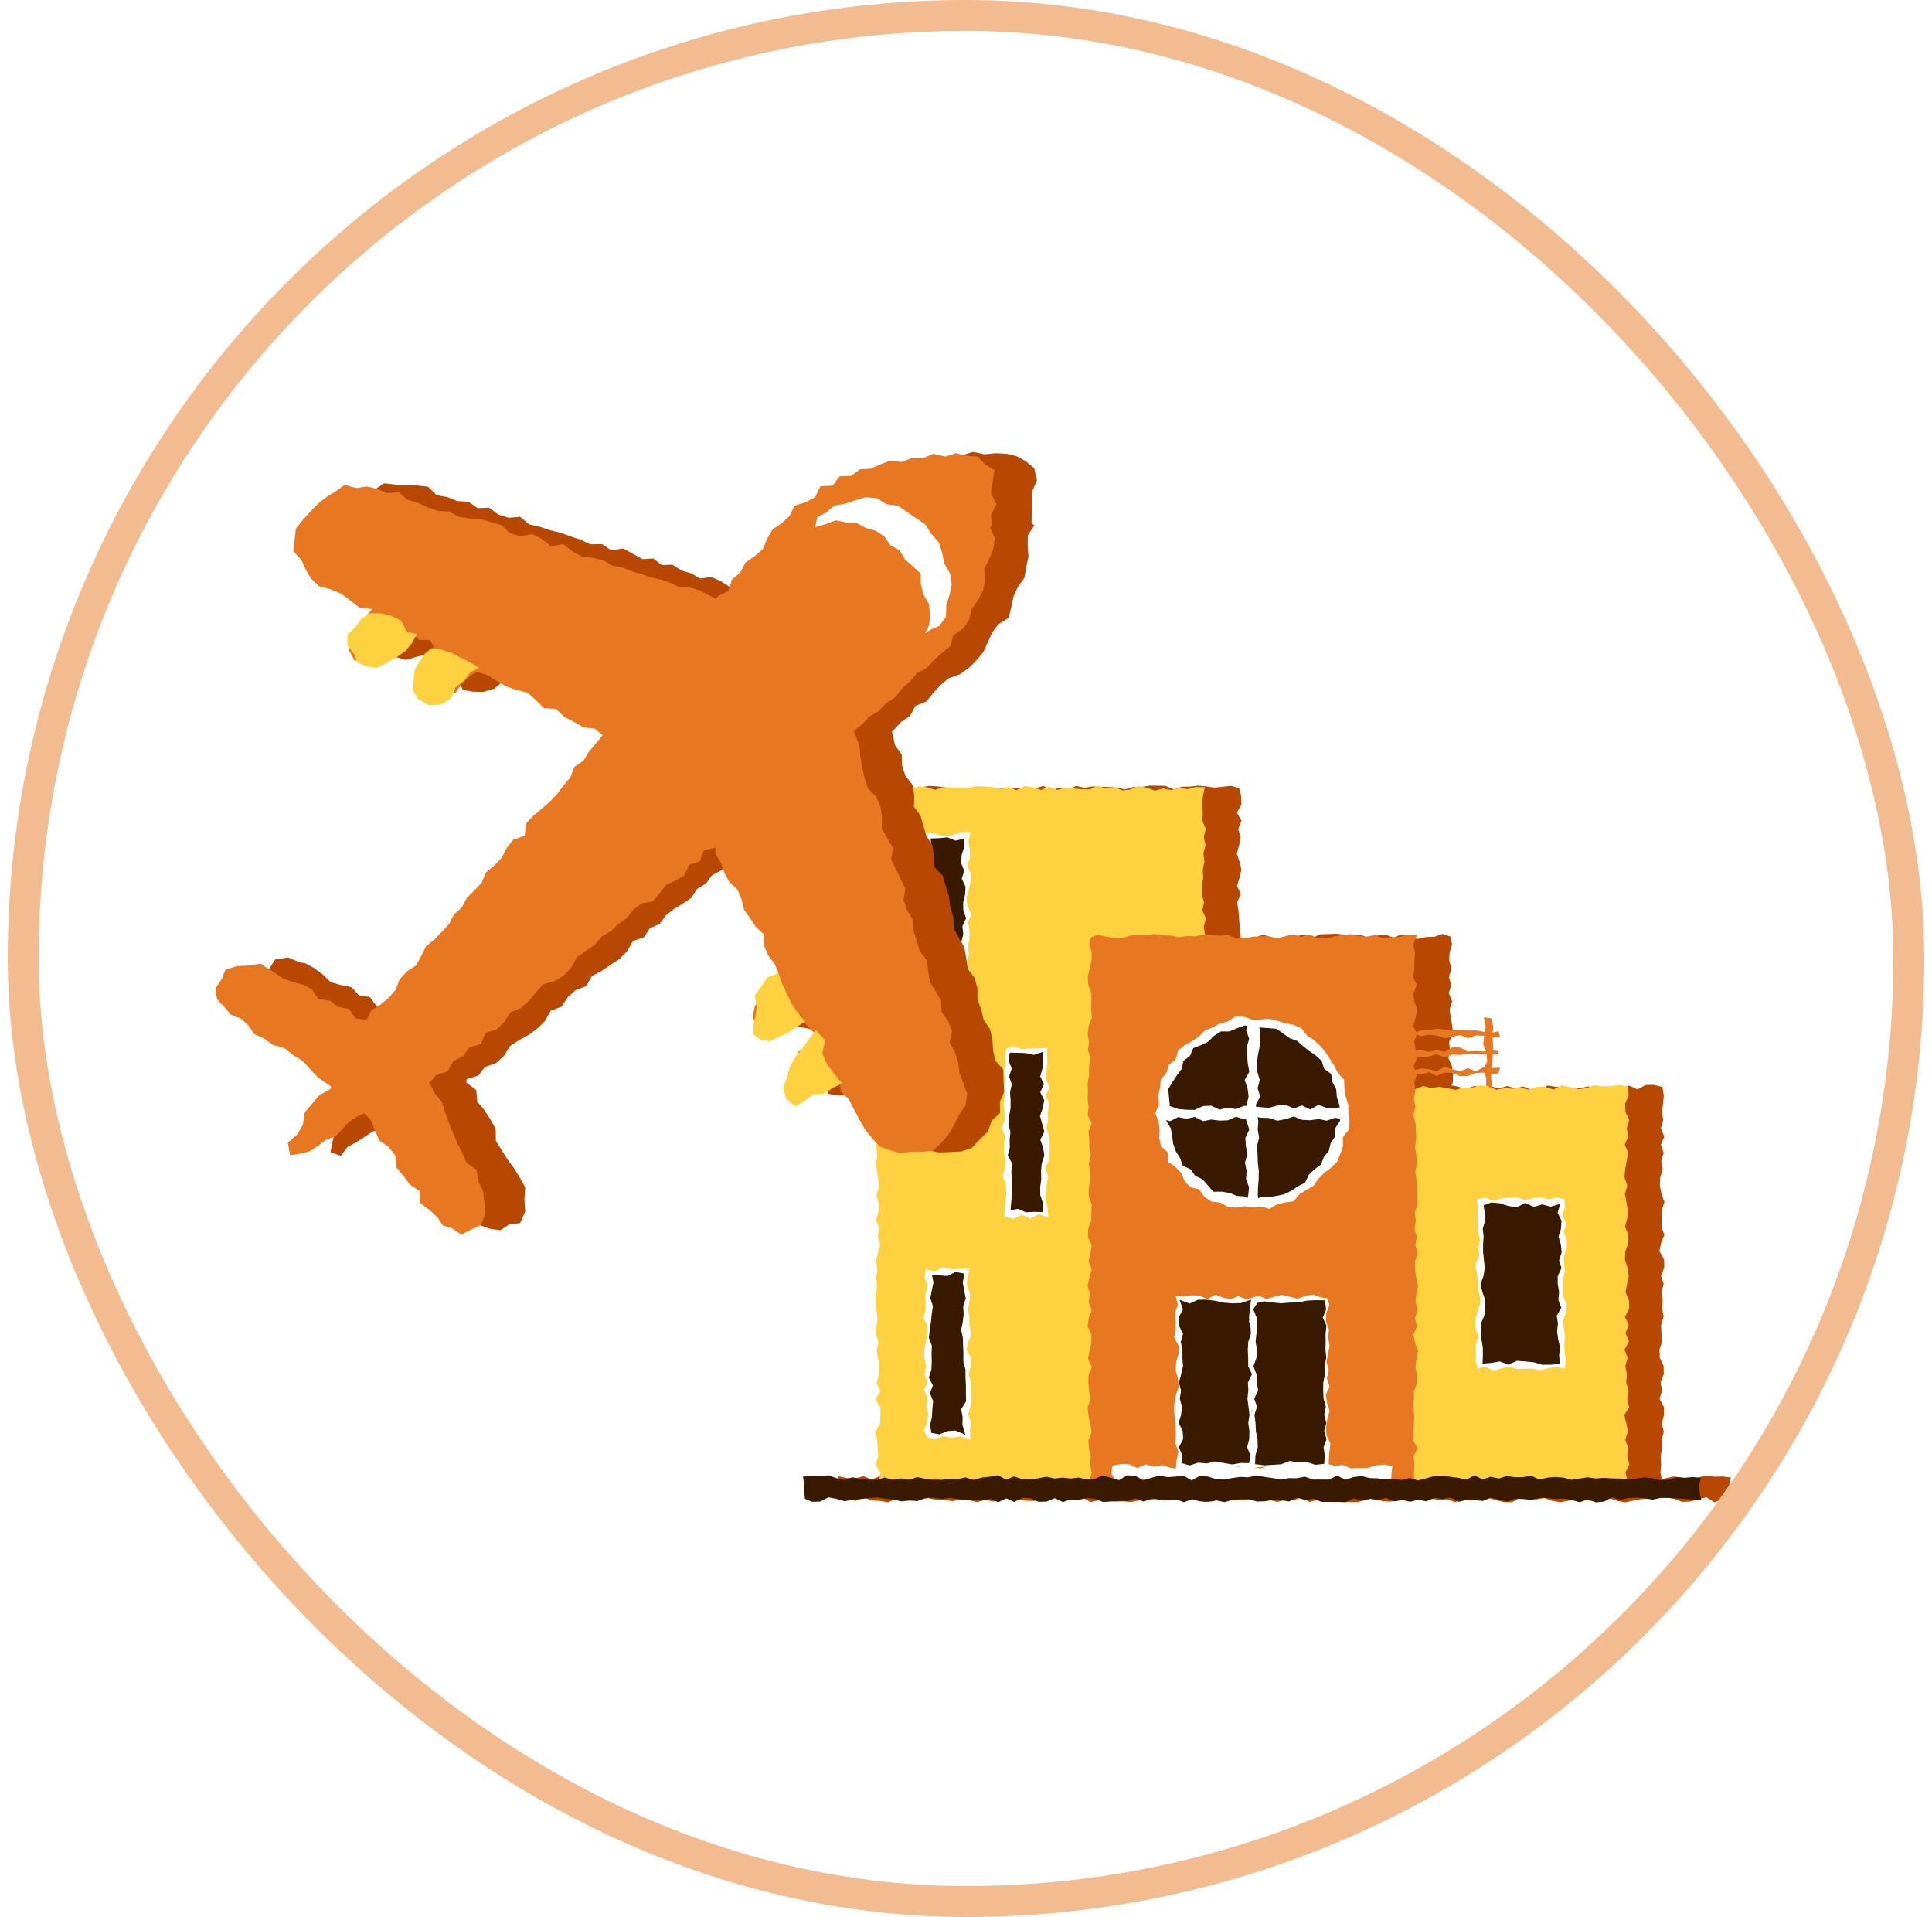 <svg width="125" height="124" viewBox="0 0 125 124" fill="none" xmlns="http://www.w3.org/2000/svg">
<rect width="125" height="124" fill="#F5F5F5"/>
<g clip-path="url(#clip0_3930_44259)">
<rect width="1366" height="8815" transform="translate(-484 -2190)" fill="white"/>
<line x1="63.5" y1="74.999" x2="63.5" y2="422.999" stroke="#E87722" stroke-width="2" stroke-linecap="round" stroke-dasharray="4 6"/>
<g clip-path="url(#clip1_3930_44259)">
<rect x="2.5" y="2" width="120" height="120" rx="60" fill="white"/>
<path d="M107.539 95.796L107 95.905L106.473 95.815L105.946 95.945L105.419 95.685L104.892 95.914L104.365 95.726L103.838 95.722L103.312 95.909L102.786 95.899L102.259 95.921L101.731 95.626L101.205 95.907L100.679 95.747L100.151 95.8L99.624 95.835L99.097 95.689L98.571 95.725L98.044 95.933L97.517 95.85L96.99 95.652L96.463 95.906L95.936 95.658L95.409 95.668L94.882 95.778L94.354 95.646L93.827 95.926L93.3 95.67L92.773 95.619L92.245 95.668L91.719 95.874L91.192 95.85L90.664 95.677L90.138 95.776L89.61 95.827L89.083 95.878L88.555 95.94L88.028 95.787L87.5 95.885L86.973 95.943L86.422 95.808L86.523 95.255L86.445 94.724L86.362 94.195L86.3 93.665L86.517 93.135L86.348 92.604L86.463 92.074L86.573 91.544L86.562 91.013L86.317 90.484L86.488 89.954L86.349 89.424L86.536 88.893L86.491 88.363L86.31 87.833L86.386 87.303L86.333 86.774L86.498 86.244L86.297 85.714L86.332 85.183L86.481 84.654L86.583 84.124L86.373 83.594L86.509 83.063L86.342 82.533L86.561 82.003L86.521 81.473L86.457 80.943L86.374 80.413L86.434 79.883L86.406 79.352L86.326 78.822L86.384 78.292L86.313 77.761L86.333 77.231L86.328 76.7L86.557 76.17L86.475 75.64L86.546 75.109L86.354 74.579L86.55 74.049L86.551 73.518L86.431 72.988L86.313 72.457L86.421 71.926L86.32 71.396L86.288 70.865L86.547 70.435L86.972 70.242L87.499 70.335L88.025 70.461L88.553 70.439L89.08 70.493L89.606 70.192L90.133 70.475L90.66 70.373L91.186 70.206L91.713 70.445L92.24 70.45L92.767 70.454L93.294 70.185L93.82 70.189L94.347 70.292L94.874 70.445L95.401 70.243L95.928 70.343L96.455 70.266L96.982 70.413L97.508 70.251L98.036 70.393L98.563 70.282L99.09 70.499L99.617 70.493L100.144 70.213L100.672 70.302L101.198 70.329L101.726 70.449L102.253 70.389L102.78 70.27L103.307 70.482L103.834 70.281L104.362 70.405L104.889 70.396L105.416 70.224L105.944 70.468L106.471 70.181L106.999 70.174L107.554 70.306L107.648 70.864L107.595 71.393L107.531 71.924L107.603 72.454L107.46 72.984L107.674 73.514L107.463 74.045L107.633 74.574L107.482 75.104L107.575 75.635L107.414 76.165L107.388 76.695L107.503 77.225L107.684 77.755L107.517 78.285L107.505 78.815L107.498 79.344L107.68 79.875L107.469 80.405L107.362 80.935L107.663 81.465L107.676 81.995L107.469 82.525L107.637 83.055L107.492 83.585L107.574 84.115L107.54 84.645L107.635 85.175L107.47 85.706L107.494 86.236L107.539 86.766L107.368 87.296L107.386 87.827L107.634 88.357L107.645 88.888L107.435 89.418L107.538 89.949L107.369 90.479L107.653 91.009L107.657 91.539L107.512 92.07L107.646 92.601L107.511 93.131L107.536 93.661L107.442 94.192L107.471 94.723L107.428 95.255L107.539 95.796ZM80.234 95.855L79.637 95.828L79.11 95.804L78.583 95.796L78.055 95.73L77.529 95.85L77.002 95.797L76.475 95.654L75.948 95.928L75.423 95.856L74.896 95.676L74.368 95.85L73.841 95.89L73.315 95.697L72.788 95.805L72.261 95.787L71.734 95.922L71.208 95.756L70.68 95.755L70.153 95.681L69.627 95.905L69.1 95.835L68.572 95.654L68.046 95.941L67.519 95.725L66.991 95.721L66.464 95.755L65.937 95.783L65.41 95.774L64.882 95.787L64.356 95.897L63.829 95.926L63.301 95.88L62.775 95.858L62.247 95.706L61.719 95.934L61.193 95.655L60.665 95.726L60.137 95.894L59.61 95.743L59.176 95.689L58.995 95.258L59.072 94.731L59.232 94.205L58.942 93.678L59.108 93.151L59.008 92.624L59.072 92.098L59.086 91.571L59.247 91.044L58.948 90.517L59.092 89.991L58.919 89.464L59.115 88.936L58.947 88.409L59.224 87.883L58.923 87.356L58.979 86.828L58.917 86.302L59.057 85.775L58.968 85.248L59.159 84.721L58.953 84.195L59.226 83.667L58.946 83.14L59.18 82.614L59.164 82.087L59.023 81.56L58.921 81.032L59.189 80.506L59 79.979L59.098 79.452L59.061 78.924L59.086 78.398L58.916 77.871L58.967 77.343L59.052 76.817L58.986 76.29L58.997 75.762L59.175 75.236L58.946 74.709L59.127 74.181L59.064 73.654L59.131 73.127L59.138 72.6L59.169 72.073L59.225 71.546L59.193 71.019L59.086 70.491L58.996 69.965L59.056 69.438L58.981 68.91L59.144 68.383L58.987 67.857L59.041 67.33L59.155 66.803L59.109 66.275L59.168 65.749L59.105 65.222L58.99 64.695L59.205 64.168L59.239 63.641L59.234 63.114L58.987 62.587L59.076 62.06L59.217 61.532L59.002 61.005L59.178 60.478L59.219 59.951L58.992 59.423L58.983 58.896L59.001 58.369L59.057 57.841L58.926 57.314L59.233 56.787L59.135 56.259L59.091 55.733L59.078 55.205L59.121 54.677V54.15L59.017 53.623L59.192 53.095L59.051 52.568L59.159 52.04L59.237 51.512L59.066 50.968L59.609 50.918L60.136 50.837L60.662 50.869L61.189 50.939L61.717 51.076L62.243 51.088L62.77 50.969L63.297 50.888L63.823 50.984L64.35 51.082L64.877 51.003L65.404 51.008L65.93 51.001L66.457 51.079L66.984 50.997L67.511 50.834L68.038 51.148L68.564 50.928L69.091 51.101L69.619 50.834L70.145 50.959L70.672 50.873L71.2 50.891L71.727 50.911L72.254 50.942L72.781 51.062L73.309 50.913L73.835 50.907L74.363 50.82L74.89 50.822L75.416 50.834L75.944 51.061L76.471 50.889L76.999 50.88L77.525 50.818L78.053 50.868L78.581 50.951L79.108 50.892L79.636 50.829L80.173 50.974L80.305 51.51L80.323 52.037L80.028 52.563L80.325 53.09L80.112 53.617L80.267 54.144L80.172 54.671L80.02 55.198L80.191 55.725L80.32 56.252L80.194 56.778L80.032 57.305L80.283 57.832L80.043 58.358L80.125 58.886L80.167 59.413L80.206 59.94L80.256 60.466L80.311 60.993L80.251 61.52L80.082 62.047L80.283 62.574L80.251 63.101L80.237 63.628L80.195 64.155L80.022 64.682L80.322 65.209L80.33 65.736L80.013 66.263L80.095 66.79L80.307 67.317L80.169 67.844L80.05 68.371L80.248 68.898L80.167 69.425L80.306 69.952L80.056 70.479L80.283 71.006L80.296 71.533L80.007 72.06L80.247 72.587L80.008 73.115L80.041 73.641L80.293 74.169L80.052 74.696L80.156 75.222L80.072 75.75L80.232 76.277L80.08 76.804L80.087 77.331L80.017 77.859L80.082 78.385L80.135 78.912L80.234 79.439L80.322 79.966L80.295 80.493L80.286 81.02L80.106 81.547L80.046 82.074L80.287 82.6L80.198 83.128L80.137 83.655L80.25 84.182L80.032 84.709L80.023 85.236L80.196 85.763L80.001 86.29L80.02 86.818L80.074 87.346L80.041 87.872L80.316 88.4L80.292 88.927L80.251 89.454L80.215 89.982L80.095 90.51L80.127 91.036L80.093 91.564L80.322 92.091L79.998 92.618L80.085 93.146L80.125 93.674L80.17 94.201L80.008 94.729L80.282 95.249L80.234 95.855Z" fill="#B74701"/>
<path d="M93.886 95.817L93.327 95.702L92.8 95.907L92.272 95.872L91.746 95.841L91.219 95.803L90.692 95.763L90.165 95.795L89.639 95.752L89.112 95.666L88.585 95.633L88.058 95.745L87.532 95.691L87.005 95.85L86.478 95.695L85.951 95.647L85.425 95.859L84.897 95.66L84.37 95.887L83.844 95.872L83.317 95.944L82.789 95.679L82.263 95.89L81.736 95.664L81.208 95.802L80.681 95.634L80.154 95.742L79.627 95.63L79.099 95.889L78.573 95.877L78.045 95.723L77.518 95.629L76.992 95.796L76.464 95.62L75.937 95.885L75.409 95.646L74.882 95.746L74.355 95.918L73.828 95.869L73.3 95.682L72.835 95.721L72.739 95.26L72.82 94.734L72.662 94.209L72.629 93.683L72.859 93.157L72.786 92.632L72.866 92.107L72.782 91.581L72.663 91.056L72.928 90.531L72.881 90.005L72.882 89.48L72.626 88.954L72.718 88.429L72.727 87.903L72.665 87.377L72.733 86.852L72.889 86.326L72.757 85.801L72.818 85.275L72.797 84.749L72.882 84.224L72.854 83.698L72.879 83.173L72.615 82.647L72.89 82.122L72.914 81.596L72.798 81.07L72.64 80.545L72.875 80.019L72.883 79.493L72.768 78.967L72.701 78.442L72.799 77.916L72.806 77.391L72.855 76.867L72.819 76.341L72.847 75.815L72.826 75.29L72.71 74.764L72.632 74.239L72.82 73.713L72.917 73.187L72.899 72.662L72.812 72.136L72.819 71.61L72.646 71.085L72.791 70.559L72.639 70.034L72.784 69.508L72.728 68.982L72.87 68.456L72.813 67.93L72.939 67.404L72.651 66.878L72.768 66.353L72.651 65.827L72.738 65.301L72.846 64.775L72.848 64.249L72.737 63.723L72.719 63.197L72.651 62.671L72.666 62.145L72.874 61.619L72.814 61.092L72.852 60.646L73.298 60.59L73.825 60.49L74.353 60.684L74.879 60.724L75.406 60.459L75.933 60.622L76.46 60.522L76.986 60.628L77.513 60.713L78.04 60.724L78.567 60.667L79.093 60.45L79.62 60.727L80.147 60.635L80.674 60.697L81.2 60.667L81.728 60.451L82.255 60.654L82.781 60.678L83.308 60.567L83.836 60.562L84.362 60.459L84.889 60.68L85.417 60.436L85.944 60.42L86.471 60.403L86.998 60.458L87.526 60.455L88.052 60.482L88.58 60.682L89.107 60.514L89.633 60.444L90.161 60.657L90.688 60.431L91.216 60.626L91.743 60.732L92.27 60.609L92.797 60.597L93.325 60.407L93.84 60.58L93.944 61.091L93.788 61.616L93.767 62.142L93.917 62.668L93.741 63.193L93.895 63.719L93.735 64.244L93.96 64.77L93.791 65.295L93.865 65.82L93.953 66.346L94.01 66.871L93.747 67.396L93.815 67.922L93.713 68.448L93.941 68.973L94.007 69.499L93.995 70.025L93.734 70.55L93.955 71.076L94.007 71.602L93.72 72.127L94.012 72.653L93.986 73.178L94.001 73.703L93.809 74.229L93.962 74.755L93.736 75.28L93.973 75.806L93.983 76.332L93.953 76.858L93.897 77.383L93.873 77.909L93.865 78.434L93.799 78.96L93.919 79.484L93.866 80.01L93.723 80.535L93.997 81.061L93.924 81.586L93.745 82.112L93.919 82.638L93.959 83.163L93.766 83.689L93.874 84.215L93.855 84.74L93.991 85.266L93.824 85.791V86.317L93.749 86.843L93.973 87.369L93.903 87.895L93.723 88.421L94.008 88.947L93.794 89.473L93.789 89.999L93.824 90.524L93.852 91.049L93.843 91.575L93.855 92.101L93.965 92.627L93.995 93.154L93.949 93.68L93.926 94.206L93.775 94.731L94.002 95.254L93.886 95.817Z" fill="#B74701"/>
<path d="M111.899 96.932L111.451 96.964L110.927 97.177L110.403 96.853L109.88 96.98L109.356 97.125L108.832 97.148L108.308 96.951L107.784 96.86L107.259 96.915L106.735 96.948L106.211 96.97L105.687 97.061L105.163 97.175L104.639 97.089L104.116 96.909L103.591 96.945L103.067 97.107L102.544 97.008L102.02 96.891L101.496 97.068L100.972 97.166L100.447 97.087L99.923 96.902L99.398 96.994L98.874 96.851L98.35 96.884L97.827 97.168L97.303 97.162L96.779 97.034L96.255 96.886L95.731 96.851L95.206 97.069L94.681 96.971L94.157 97.165L93.633 96.986L93.109 97.013L92.585 96.95L92.061 96.891L91.537 97.008L91.013 97.031L90.488 97.06L89.963 97.129L89.439 97.111L88.915 96.894L88.391 97.025L87.867 97.153L87.343 97.16L86.819 97.163L86.294 96.942L85.769 97.081L85.245 97.019L84.721 97.153L84.197 96.864L83.673 97.052L83.148 97.043L82.624 97.15L82.1 97.02L81.576 97.061L81.051 96.922L80.526 97.053L80.002 97.025L79.478 97.036L78.953 96.963L78.429 97.12L77.905 97.147L77.381 96.928L76.856 96.99L76.332 96.999L75.807 96.996L75.283 97.055L74.758 96.956L74.234 97.048L73.709 97.055L73.185 97.153L72.66 97.114L72.136 97.129L71.612 97.057L71.088 97.038L70.564 97.162L70.04 96.873L69.515 96.986L68.99 96.987L68.466 96.888L67.942 96.95L67.417 97.019L66.893 97.09L66.369 97.069L65.844 96.99L65.32 96.865L64.796 97.005L64.271 97.125L63.747 97.023L63.222 97.162L62.697 97.047L62.172 96.972L61.648 97.111L61.123 97.017L60.598 97.024L60.073 96.909L59.549 97.003L59.025 97.061L58.5 97.092L57.975 96.962L57.451 97.176L56.926 97.083L56.401 97.06L55.876 96.87L55.351 97.082L54.826 96.94L54.274 97.046L54.181 96.543L54.344 96.069L54.203 95.488L54.824 95.613L55.347 95.625L55.872 95.493L56.395 95.697L56.919 95.494L57.443 95.606L57.967 95.492L58.491 95.475L59.016 95.641L59.54 95.669L60.064 95.466L60.588 95.514L61.112 95.751L61.636 95.487L62.159 95.507L62.684 95.705L63.208 95.507L63.731 95.602L64.255 95.676L64.779 95.697L65.303 95.56L65.828 95.701L66.352 95.588L66.876 95.481L67.401 95.63L67.925 95.454L68.448 95.695L68.972 95.633L69.496 95.5L70.02 95.59L70.544 95.584L71.07 95.752L71.594 95.466L72.118 95.59L72.642 95.46L73.166 95.47L73.69 95.631L74.214 95.68L74.738 95.459L75.263 95.559L75.787 95.642L76.312 95.518L76.836 95.606L77.36 95.493L77.884 95.599L78.408 95.556L78.932 95.432L79.456 95.668L79.981 95.699L80.505 95.506L81.03 95.728L81.554 95.647L82.078 95.704L82.602 95.536L83.127 95.735L83.651 95.63L84.175 95.465L84.699 95.642L85.224 95.639L85.749 95.501L86.273 95.575L86.797 95.465L87.322 95.657L87.846 95.664L88.37 95.724L88.894 95.694L89.419 95.553L89.943 95.69L90.468 95.492L90.992 95.635L91.516 95.565L92.041 95.645L92.566 95.502L93.09 95.761L93.615 95.579L94.139 95.461L94.663 95.647L95.187 95.497L95.711 95.527L96.235 95.551L96.76 95.655L97.284 95.712L97.809 95.501L98.333 95.693L98.858 95.713L99.382 95.502L99.906 95.578L100.431 95.717L100.955 95.738L101.479 95.755L102.004 95.513L102.528 95.701L103.053 95.688L103.577 95.726L104.102 95.603L104.627 95.525L105.152 95.501L105.677 95.459L106.202 95.585L106.726 95.498L107.25 95.713L107.775 95.623L108.3 95.508L108.824 95.574L109.349 95.688L109.874 95.573L110.399 95.45L110.924 95.526L111.449 95.507L111.989 95.579L111.875 96.069L111.944 96.54L111.899 96.932Z" fill="#B74701"/>
<path d="M96.158 70.248L96.558 70.376L96.48 69.756L96.466 69.201L96.561 68.644L96.586 68.088L96.603 67.531L96.546 66.975L96.618 66.418L96.479 65.856L95.999 65.811L96.127 66.417L96.036 66.974L95.962 67.529L96.172 68.086L96.224 68.642L95.968 69.199L96.16 69.748L96.158 70.248Z" fill="#E87722"/>
<path d="M90.907 67.051L91.438 66.855L91.943 67.027L92.447 66.931L92.951 66.986L93.456 67.153L93.96 67.071L94.464 66.945L94.969 67.157L95.474 66.976L95.979 66.994L96.484 67.108L97.05 67.1L96.956 66.702L96.485 66.807L95.98 66.737L95.476 66.65L94.972 66.658L94.467 66.601L93.962 66.646L93.458 66.586L92.953 66.546L92.448 66.637L91.944 66.656L91.439 66.792L91.008 66.756L90.907 67.051ZM91.026 68.133L91.438 68.428L91.943 68.395L92.447 68.341L92.951 68.187L93.456 68.405L93.96 68.215L94.464 68.236L94.969 68.18L95.474 68.166L95.979 68.218L96.484 68.177L96.958 68.221L96.934 67.98L96.485 67.936L95.98 68.013L95.476 67.984L94.972 68.02L94.467 67.76L93.962 67.746L93.458 68.034L92.953 67.927L92.448 68.032L91.944 67.92L91.439 67.973L90.925 67.89L91.026 68.133ZM90.924 69.524L91.438 69.436L91.943 69.496L92.447 69.353L92.951 69.599L93.456 69.38L93.96 69.4L94.464 69.61L94.969 69.599L95.474 69.404L95.979 69.38L96.484 69.448L96.94 69.443L97.056 69.059L96.485 69.085L95.98 69.041L95.476 69.296L94.972 69.09L94.467 69.297L93.962 69.158L93.458 69.009L92.953 69.293L92.448 69.155L91.944 69.118L91.439 69.232L90.876 69.074L90.924 69.524Z" fill="#E87722"/>
<path d="M105.328 95.86L104.725 95.741L104.198 95.704L103.671 95.948L103.144 95.873L102.617 95.626L102.09 95.863L101.563 95.766L101.037 95.782L100.511 95.688L99.984 95.676L99.456 95.85L98.93 95.66L98.404 95.935L97.876 95.941L97.349 95.657L96.823 95.838L96.296 95.63L95.769 95.682L95.242 95.659L94.715 95.663L94.188 95.717L93.661 95.798L93.133 95.93L92.607 95.684L92.079 95.921L91.552 95.88L91.025 95.814L90.498 95.809L89.97 95.869L89.444 95.823L88.917 95.721L88.389 95.773L87.862 95.66L87.335 95.657L86.808 95.94L86.281 95.762L85.753 95.886L85.225 95.851L84.698 95.84L84.104 95.85L84.082 95.255L84.112 94.724L84.251 94.195L84.023 93.665L84.144 93.135L84.215 92.604L84.066 92.074L84.004 91.544L84.069 91.013L84.006 90.484L84.081 89.954L84.096 89.424L84.238 88.893L84.323 88.363L84.029 87.833L84.243 87.303L84.034 86.774L84.151 86.244L84.042 85.714L84.304 85.183L84.219 84.654L84.014 84.124L84.286 83.594L84.036 83.063L84.065 82.533L84.061 82.003L84.164 81.473L84.176 80.943L84.329 80.413L84.252 79.883L84.044 79.352L84.262 78.822L84.216 78.292L84.235 77.761L84.282 77.231L84.034 76.7L84.069 76.17L84.309 75.64L84.152 75.109L84.063 74.579L84.294 74.049L84.05 73.518L84.15 72.988L84.098 72.457L84.22 71.926L84.332 71.396L84.265 70.865L84.13 70.294L84.697 70.269L85.224 70.484L85.75 70.171L86.278 70.398L86.805 70.472L87.331 70.355L87.858 70.311L88.385 70.327L88.911 70.318L89.438 70.282L89.965 70.431L90.492 70.471L91.019 70.372L91.545 70.462L92.072 70.25L92.599 70.377L93.126 70.3L93.653 70.398L94.18 70.496L94.707 70.343L95.234 70.36L95.761 70.195L96.288 70.272L96.815 70.49L97.342 70.388L97.869 70.425L98.397 70.371L98.923 70.482L99.451 70.297L99.978 70.307L100.505 70.48L101.032 70.2L101.559 70.31L102.087 70.46L102.614 70.391L103.141 70.196L103.669 70.266L104.196 70.265L104.724 70.176L105.312 70.273L105.37 70.864L105.143 71.393L105.167 71.924L105.41 72.454L105.251 72.984L105.349 73.514L105.123 74.045L105.342 74.574L105.246 75.104L105.145 75.635L105.103 76.165L105.286 76.695L105.132 77.225L105.229 77.755L105.315 78.285L105.281 78.815L105.138 79.344L105.35 79.875V80.405L105.161 80.935L105.13 81.465L105.294 81.995L105.377 82.525L105.27 83.055L105.167 83.585L105.395 84.115L105.413 84.645L105.13 85.175L105.377 85.706L105.167 86.236L105.395 86.766L105.105 87.296L105.306 87.827L105.16 88.357L105.255 88.888L105.21 89.418L105.375 89.949L105.275 90.479L105.402 91.009L105.091 91.539L105.223 92.07L105.323 92.601L105.151 93.131L105.354 93.661L105.28 94.192L105.416 94.723L105.159 95.26L105.328 95.86Z" fill="#FED141"/>
<path d="M101.223 88.523L100.721 88.433L100.209 88.482L99.696 88.639L99.183 88.53L98.671 88.54L98.159 88.557L97.646 88.388L97.133 88.52L96.62 88.664L96.108 88.397L95.597 88.53L95.472 88.012L95.495 87.491L95.474 86.97L95.655 86.449L95.447 85.927L95.445 85.406L95.581 84.885L95.754 84.364L95.749 83.843L95.636 83.321L95.621 82.8L95.539 82.279L95.456 81.758L95.716 81.236L95.653 80.715L95.76 80.194L95.624 79.673L95.609 79.151L95.616 78.63L95.605 78.107L95.572 77.564L96.107 77.475L96.619 77.672L97.131 77.524L97.643 77.477L98.156 77.454L98.669 77.615L99.181 77.519L99.693 77.46L100.207 77.581L100.72 77.462L101.241 77.578L101.254 78.106L101.072 78.628L101.358 79.148L101.164 79.67L101.375 80.191L101.374 80.712L101.176 81.234L101.199 81.755L101.245 82.276L101.1 82.797L101.128 83.319L101.12 83.839L101.368 84.361L101.338 84.882L101.113 85.403L101.177 85.924L101.253 86.446L101.211 86.968L101.226 87.489L101.327 88.012L101.223 88.523Z" fill="white"/>
<path d="M95.919 88.211L95.942 87.67L95.938 87.158L95.852 86.646L95.819 86.134L95.811 85.622L96.032 85.11L96.094 84.597L96.099 84.085L95.911 83.573L95.782 83.061L95.978 82.549L96.061 82.036L96.013 81.524L95.956 81.011L95.952 80.499L95.99 79.987L95.933 79.475L96.088 78.962L96.075 78.449L95.98 77.973L96.493 77.78L97.041 77.833L97.59 78.009L98.138 78.086L98.687 77.813L99.236 78.067L99.784 77.908L100.334 78.056L100.948 77.866L100.777 78.448L101.026 78.96L100.997 79.472L100.834 79.984L100.987 80.497L101.04 81.009L100.871 81.522L101.029 82.033L100.782 82.546L100.784 83.058L100.873 83.57L100.825 84.082L101.014 84.594L100.717 85.106L100.799 85.619L100.741 86.132L100.813 86.644L100.942 87.156L100.875 87.669L100.921 88.223L100.335 88.275L99.786 88.279L99.237 88.117L98.689 88.065L98.14 88.023L97.592 88.276L97.043 88.064L96.493 88.157L95.919 88.211Z" fill="#391900"/>
<path d="M77.927 95.823L77.362 95.902L76.835 95.863L76.308 95.932L75.781 95.897L75.254 95.708L74.727 95.854L74.2 95.736L73.674 95.9L73.148 95.819L72.621 95.85L72.093 95.802L71.567 95.936L71.04 95.888L70.513 95.795L69.986 95.7L69.46 95.648L68.933 95.948L68.405 95.643L67.878 95.853L67.352 95.802L66.825 95.676L66.297 95.79L65.77 95.86L65.244 95.685L64.716 95.761L64.189 95.647L63.662 95.896L63.135 95.67L62.607 95.836L62.081 95.781L61.554 95.725L61.026 95.793L60.499 95.627L59.972 95.885L59.444 95.72L58.917 95.673L58.39 95.78L57.862 95.67L57.335 95.762L56.897 95.694L56.953 95.258L56.649 94.731L56.831 94.205L56.785 93.678L56.75 93.151L56.642 92.624L56.938 92.098L56.96 91.571L56.963 91.044L56.647 90.517L56.961 89.991L56.715 89.464L56.861 88.936L56.895 88.409L56.814 87.883L56.719 87.356L56.843 86.828L56.681 86.302L56.717 85.775L56.764 85.248L56.713 84.721L56.641 84.195L56.699 83.667L56.74 83.14L56.684 82.614L56.772 82.087L56.677 81.56L56.817 81.032L56.944 80.506L56.789 79.979L56.901 79.452L56.686 78.924L56.832 78.398L56.873 77.871L56.705 77.343L56.85 76.817L56.829 76.29L56.739 75.762L56.685 75.236L56.757 74.709L56.695 74.181L56.731 73.654L56.916 73.127L56.813 72.6L56.66 72.073L56.887 71.546L56.644 71.019L56.717 70.491L56.671 69.965L56.685 69.438L56.766 68.91L56.806 68.383L56.9 67.857L56.735 67.33L56.837 66.803L56.888 66.275L56.877 65.749L56.784 65.222L56.925 64.695L56.88 64.168L56.795 63.641L56.657 63.114L56.733 62.587L56.757 62.06L56.653 61.532L56.835 61.005L56.953 60.478L56.791 59.951L56.799 59.423L56.924 58.896L56.952 58.369L56.892 57.841L56.882 57.314L56.761 56.787L56.759 56.259L56.73 55.733L56.764 55.205L56.711 54.677L56.778 54.15L56.789 53.623L56.74 53.095L56.916 52.568L56.857 52.04L56.651 51.512L56.9 51.077L57.334 50.895L57.861 50.995L58.387 50.885L58.914 51.107L59.442 50.856L59.968 50.918L60.495 51.093L61.022 50.926L61.548 50.93L62.075 50.948L62.602 50.956L63.129 50.864L63.655 50.87L64.182 50.908L64.709 51.054L65.236 50.894L65.763 51.117L66.289 50.843L66.816 50.919L67.344 51.105L67.871 50.885L68.397 51.1L68.925 50.95L69.452 50.996L69.979 51.057L70.506 51.059L71.034 50.821L71.56 51.014L72.088 50.909L72.615 51.131L73.141 51.072L73.669 50.83L74.196 50.959L74.724 51.142L75.25 51.004L75.778 51.108L76.305 50.972L76.833 51.048L77.361 50.903L77.95 50.923L77.825 51.51L77.788 52.037L77.822 52.563L77.791 53.09L78.013 53.617L77.883 54.144L78 54.671L77.857 55.198L77.93 55.725L77.819 56.252L77.849 56.778L77.761 57.305L77.745 57.832L77.901 58.358L77.792 58.886L78.023 59.413L77.885 59.94L77.957 60.466L77.878 60.993L77.917 61.52L77.789 62.047L77.727 62.574L77.909 63.101L77.964 63.628L77.999 64.155L77.981 64.682L78.004 65.209L78.032 65.736L77.817 66.263L78.027 66.79L77.93 67.317L77.874 67.844L77.981 68.371L77.88 68.898L78.044 69.425L77.724 69.952L77.922 70.479L77.782 71.006L77.87 71.533L77.746 72.06L77.737 72.587L77.954 73.115L77.802 73.641L77.993 74.169L77.761 74.696L77.996 75.222L77.959 75.75L77.996 76.277L77.871 76.804L77.782 77.331L78.033 77.859L77.947 78.385L77.748 78.912L77.935 79.439L77.794 79.966L77.972 80.493L77.893 81.02L77.744 81.547L77.79 82.074L77.75 82.6L77.949 83.128L77.922 83.655L77.879 84.182L78.005 84.709L77.802 85.236L77.748 85.763L77.815 86.29L77.775 86.818L78.017 87.346L77.993 87.872L77.86 88.4L77.997 88.927L78.052 89.454L77.825 89.982L77.962 90.51L77.966 91.036L77.846 91.564L77.774 92.091L77.812 92.618L77.884 93.146L77.878 93.674L77.944 94.201L78.001 94.729L77.734 95.263L77.927 95.823Z" fill="#FED141"/>
<path d="M91.508 95.714L91.052 95.907L90.525 95.778L89.998 95.898L89.471 95.899L88.944 95.932L88.417 95.848L87.891 95.713L87.364 95.842L86.837 95.745L86.31 95.869L85.784 95.649L85.257 95.773L84.73 95.913L84.203 95.873L83.677 95.921L83.15 95.716L82.622 95.91L82.095 95.657L81.569 95.7L81.042 95.806L80.514 95.746L79.987 95.779L79.461 95.903L78.933 95.9L78.406 95.673L77.879 95.654L77.352 95.75L76.824 95.844L76.298 95.87L75.77 95.945L75.243 95.711L74.716 95.677L74.189 95.811L73.662 95.9L73.135 95.651L72.607 95.87L72.08 95.885L71.552 95.837L71.025 95.8L70.461 95.82L70.644 95.26L70.523 94.734L70.582 94.209L70.448 93.683L70.42 93.157L70.636 92.632L70.533 92.107L70.432 91.581L70.361 91.056L70.55 90.531L70.468 90.005L70.418 89.48L70.424 88.954L70.649 88.429L70.394 87.903L70.491 87.377L70.611 86.852L70.617 86.326L70.368 85.801L70.434 85.275L70.635 84.749L70.431 84.224L70.512 83.698L70.36 83.173L70.481 82.647L70.632 82.122L70.438 81.596L70.55 81.07L70.636 80.545L70.383 80.019L70.405 79.493L70.6 78.967L70.616 78.442L70.635 77.916L70.443 77.391L70.432 76.867L70.553 76.341L70.546 75.815L70.438 75.29L70.576 74.764L70.474 74.239L70.482 73.713L70.418 73.187L70.646 72.662L70.372 72.136L70.431 71.61L70.369 71.085L70.388 70.559L70.368 70.034L70.471 69.508L70.456 68.982L70.574 68.456L70.385 67.93L70.46 67.404L70.368 66.878L70.44 66.353L70.645 65.827L70.604 65.301L70.614 64.775L70.622 64.249L70.416 63.723L70.376 63.197L70.493 62.671L70.62 62.145L70.637 61.619L70.473 61.092L70.579 60.648L71.023 60.454L71.55 60.588L72.078 60.67L72.604 60.682L73.131 60.513L73.658 60.493L74.184 60.503L74.711 60.41L75.238 60.503L75.765 60.523L76.291 60.63L76.818 60.54L77.345 60.567L77.872 60.443L78.398 60.476L78.925 60.53L79.453 60.472L79.98 60.707L80.506 60.701L81.033 60.595L81.561 60.564L82.088 60.553L82.614 60.708L83.142 60.563L83.669 60.431L84.196 60.603L84.723 60.447L85.251 60.667L85.777 60.7L86.305 60.577L86.832 60.482L87.359 60.423L87.886 60.544L88.413 60.586L88.941 60.485L89.468 60.697L89.995 60.624L90.522 60.609L91.05 60.472L91.692 60.452L91.438 61.091L91.553 61.616L91.509 62.142L91.507 62.668L91.426 63.193L91.676 63.719L91.443 64.244L91.499 64.77L91.699 65.295L91.594 65.82L91.437 66.346L91.675 66.871L91.494 67.396L91.608 67.922L91.679 68.448L91.456 68.973L91.671 69.499L91.511 70.025L91.579 70.55L91.474 71.076L91.576 71.602L91.434 72.127L91.583 72.653L91.614 73.178L91.634 73.703L91.546 74.229L91.645 74.755L91.663 75.28L91.574 75.806L91.644 76.332L91.692 76.858L91.699 77.383L91.732 77.909L91.532 78.434L91.608 78.96L91.514 79.484L91.668 80.01L91.573 80.535L91.735 81.061L91.547 81.586L91.557 82.112L91.62 82.638L91.746 83.163L91.634 83.689L91.583 84.215L91.732 84.74L91.545 85.266L91.69 85.791L91.446 86.317L91.542 86.843L91.746 87.369L91.656 87.895L91.577 88.421L91.676 88.947L91.677 89.473L91.481 89.999L91.479 90.524L91.425 91.049L91.502 91.575L91.475 92.101L91.46 92.627L91.419 93.154L91.724 93.68L91.45 94.206L91.522 94.731L91.475 95.251L91.508 95.714Z" fill="#E87722"/>
<path d="M81.068 83.942L80.625 84.047L80.126 83.835L79.626 84.034L79.126 83.931L78.627 83.745L78.127 84.037L77.628 83.803L77.127 83.788L76.627 83.854L76.066 83.831L76.21 84.415L76.01 84.942L76.07 85.469L76.046 85.995L75.972 86.522L76.257 87.049L76.253 87.576L76.099 88.103L76.061 88.63L76.212 89.157L76.262 89.684L76.089 90.211L75.984 90.738L75.963 91.265L76.007 91.792L76.07 92.319L76.075 92.847L76.038 93.373L76.252 93.901L76.124 94.429L76.075 95.004L76.626 95.1L77.125 94.884L77.625 95.004L78.125 95.057L78.624 94.835L79.125 94.999L79.624 95.058L80.124 94.85L80.624 95.034L81.05 94.885L81.219 94.43L81.058 93.903L81.19 93.376L81.042 92.848L81.232 92.322L81.037 91.795L80.979 91.268L81.014 90.74L81.073 90.214L81.046 89.687L81.073 89.159L81.143 88.633L81.005 88.107L81.111 87.579L81.239 87.052L81.109 86.525L81.24 85.998L81.149 85.471L81.092 84.944L81.148 84.414L81.068 83.942Z" fill="white"/>
<path d="M76.442 94.639L76.496 94.142L76.274 93.618L76.549 93.094L76.522 92.57L76.26 92.045L76.414 91.521L76.476 90.997L76.329 90.472L76.416 89.948L76.272 89.424L76.419 88.9L76.54 88.374L76.501 87.85L76.504 87.326L76.396 86.801L76.544 86.276L76.278 85.752L76.253 85.227L76.535 84.702L76.318 84.075L76.968 84.322L77.52 84.068L78.072 84.071L78.625 84.139L79.177 84.261L79.729 84.305L80.282 84.289L80.944 84.063L80.862 84.701L80.812 85.225L80.897 85.749L80.939 86.275L80.761 86.799L80.73 87.323L80.755 87.848L80.761 88.372L81 88.896L80.739 89.421L80.769 89.945L80.707 90.469L80.776 90.993L80.843 91.518L80.761 92.043L80.835 92.567L80.822 93.092L80.686 93.617L80.908 94.142L80.814 94.644L80.283 94.632L79.731 94.73L79.179 94.633L78.626 94.532L78.074 94.665L77.522 94.614L76.965 94.793L76.442 94.639Z" fill="#391900"/>
<path d="M85.862 83.97L85.449 83.92L84.95 83.731L84.45 83.831L83.95 84.012L83.451 83.88L82.95 83.754L82.451 83.879L81.951 84.025L81.451 83.817L80.999 83.935L80.978 84.415L81.005 84.942L80.803 85.469L81.031 85.995L80.87 86.522L81.079 87.049L80.844 87.576L80.812 88.103L81.034 88.63L81.084 89.157L80.882 89.684L81.031 90.211L80.927 90.738L81.023 91.265L80.924 91.792L81.102 92.319L80.864 92.847L80.951 93.373L80.94 93.901L80.866 94.429L80.968 94.94L81.45 94.904L81.949 94.85L82.449 94.818L82.948 94.991L83.448 94.996L83.948 95.117L84.447 95.119L84.948 95.068L85.448 94.828L85.963 94.969L85.973 94.43L86.014 93.903L86.075 93.376L85.825 92.848L85.799 92.322L85.873 91.795L86.023 91.268L85.854 90.74L85.786 90.214L86.019 89.687L85.848 89.159L85.963 88.633L85.821 88.107L85.921 87.579L86.022 87.052L85.931 86.525L85.983 85.998L85.792 85.471L85.806 84.944L86.01 84.41L85.862 83.97Z" fill="white"/>
<path d="M81.201 94.707L81.225 94.142L81.377 93.618L81.363 93.094L81.254 92.57L81.232 92.045L81.163 91.521L81.327 90.997L81.147 90.472L81.404 89.948L81.316 89.424L81.297 88.9L81.096 88.374L81.287 87.85L81.335 87.326L81.237 86.801L81.29 86.276L81.343 85.752L81.304 85.227L81.087 84.702L81.338 84.281L81.792 84.177L82.344 84.247L82.896 84.303L83.449 84.255L84.001 84.248L84.553 84.131L85.106 84.101L85.724 84.11L85.801 84.701L85.582 85.225L85.82 85.749L85.763 86.275L85.77 86.799L85.759 87.323L85.806 87.848L85.693 88.372L85.728 88.896L85.615 89.421L85.609 89.945L85.633 90.469L85.782 90.993L85.679 91.518L85.814 92.043L85.674 92.567L85.824 93.092L85.636 93.617L85.71 94.142L85.681 94.689L85.107 94.752L84.555 94.575L84.003 94.602L83.45 94.502L82.898 94.717L82.346 94.752L81.796 94.783L81.201 94.707Z" fill="#391900"/>
<path d="M90.082 94.841L89.549 94.731L89.017 94.793L88.486 94.956L87.955 94.953L87.423 94.985L86.891 94.765L86.36 94.822L85.828 94.679L85.296 94.88L84.764 94.807L84.233 94.874L83.701 94.97L83.169 94.805H82.637L82.105 94.808L81.573 94.979L81.041 94.891L80.509 94.849L79.977 94.903L79.445 94.885L78.913 94.718L78.381 94.775L77.849 94.746L77.317 94.908L76.785 94.742L76.253 95.01L75.721 94.943L75.189 94.771L74.657 94.871L74.124 94.718L73.592 94.963L73.06 94.719L72.527 94.703L71.966 94.81L71.914 95.314L72.105 95.661L72.525 95.777L73.058 95.944L73.589 95.655L74.12 95.668L74.652 95.77L75.184 95.794L75.715 95.676L76.247 95.778L76.779 95.817L77.311 95.704L77.842 95.763L78.374 95.912L78.906 95.806L79.438 95.747L79.97 95.9L80.502 95.94L81.034 95.832L81.566 95.821L82.098 95.729L82.63 95.713L83.162 95.945L83.694 95.671L84.226 95.646L84.758 95.92L85.29 95.677L85.822 95.864L86.354 95.669L86.886 95.644L87.418 95.819L87.951 95.83L88.483 95.802L89.015 95.718L89.548 95.698L90.013 95.709L90.026 95.313L90.082 94.841ZM62.746 64.932L62.135 64.909L61.578 64.893L61.019 64.972L60.461 64.719L59.87 64.91L59.943 64.355L59.996 63.833L59.997 63.313L59.989 62.791L59.817 62.271L59.805 61.749L59.756 61.228L59.845 60.706L59.896 60.185L59.95 59.664L59.801 59.142L60.054 58.622L59.912 58.1L60 57.579L59.777 57.058L60.031 56.537L59.892 56.015L59.813 55.494L60.027 54.972L59.794 54.45L59.808 53.827L60.46 53.929L61.018 54.07L61.577 54.034L62.135 53.824L62.788 53.826L62.662 54.449L62.749 54.971L62.742 55.491L62.586 56.013L62.818 56.534L62.788 57.055L62.675 57.576L62.535 58.098L62.608 58.618L62.841 59.14L62.622 59.661L62.735 60.182L62.72 60.703L62.636 61.225L62.687 61.746L62.572 62.267L62.727 62.789L62.827 63.31L62.647 63.832L62.669 64.355L62.746 64.932Z" fill="white"/>
<path d="M60.188 64.592L60.185 64.014L60.249 63.501L60.388 62.989L60.212 62.477L60.154 61.964L60.408 61.453L60.247 60.94L60.165 60.428L60.31 59.915L60.394 59.403L60.112 58.891L60.406 58.38L60.139 57.867L60.199 57.355L60.193 56.842L60.325 56.329L60.191 55.818L60.368 55.305L60.256 54.792L60.212 54.237L60.775 54.215L61.297 54.164L61.82 54.376L62.376 54.245L62.382 54.791L62.218 55.303L62.179 55.815L62.384 56.328L62.226 56.84L62.469 57.351L62.443 57.864L62.317 58.376L62.327 58.889L62.508 59.401L62.267 59.913L62.323 60.425L62.197 60.937L62.397 61.45L62.353 61.962L62.379 62.474L62.254 62.986L62.299 63.499L62.396 64.012L62.285 64.467L61.821 64.473L61.298 64.433L60.77 64.42L60.188 64.592Z" fill="#391900"/>
<path d="M62.764 93.113L62.135 92.911L61.578 93.001L61.019 92.892L60.461 93.102L59.981 92.953L59.786 92.516L59.968 91.994L60.061 91.474L59.922 90.952L60.033 90.431L59.783 89.91L60.007 89.389L59.812 88.867L59.929 88.347L59.796 87.825L59.807 87.303L59.916 86.783L59.981 86.261L59.989 85.74L59.746 85.219L59.888 84.698L59.862 84.176L59.883 83.655L60.022 83.133L59.817 82.611L59.91 82.096L60.46 82.244L61.018 81.964L61.577 82.109L62.135 82.087L62.737 82.042L62.596 82.61L62.554 83.132L62.756 83.652L62.729 84.174L62.62 84.695L62.726 85.216L62.71 85.737L62.849 86.259L62.656 86.779L62.536 87.301L62.824 87.822L62.806 88.343L62.663 88.865L62.803 89.386L62.811 89.907L62.855 90.428L62.783 90.95L62.638 91.471L62.81 91.993L62.764 92.511V93.113Z" fill="white"/>
<path d="M60.255 92.685L60.176 92.174L60.297 91.662L60.321 91.15L60.374 90.637L60.17 90.125L60.357 89.614L60.097 89.101L60.262 88.589L60.286 88.076L60.273 87.564L60.293 87.052L60.097 86.54L60.154 86.028L60.232 85.515L60.284 85.003L60.359 84.49L60.191 83.978L60.289 83.466L60.396 82.953L60.299 82.486L60.775 82.495L61.297 82.539L61.82 82.277L62.397 82.384L62.292 82.952L62.379 83.464L62.486 83.976L62.318 84.488L62.348 85.001L62.292 85.512L62.186 86.025L62.298 86.537L62.312 87.05L62.334 87.562L62.326 88.073L62.465 88.585L62.467 89.098L62.496 89.61L62.494 90.123L62.509 90.635L62.189 91.147L62.279 91.66L62.271 92.173L62.459 92.805L61.821 92.535L61.298 92.572L60.776 92.781L60.255 92.685Z" fill="#391900"/>
<path d="M67.826 78.742L67.214 78.539L66.656 78.828L66.099 78.572L65.54 78.847L64.983 78.682L64.999 78.162L65.05 77.642L65.119 77.12L65.066 76.6L64.868 76.078L65.014 75.558L65.046 75.036L64.937 74.514L64.959 73.993L65.018 73.472L64.821 72.951L65.001 72.43L64.977 71.909L64.925 71.387L65.007 70.866L64.94 70.344L65.024 69.823L64.93 69.302L65.075 68.781L65.022 68.258L65.092 67.855L65.54 67.668L66.097 67.862L66.655 67.818L67.213 67.812L67.736 67.775L67.744 68.257L67.767 68.778L67.702 69.299L67.669 69.821L67.919 70.342L67.648 70.863L67.889 71.385L67.786 71.905L67.825 72.427L67.695 72.948L67.871 73.47L67.912 73.99L67.913 74.512L67.884 75.032L67.617 75.554L67.811 76.076L67.723 76.597L67.699 77.118L67.668 77.64L67.785 78.162L67.826 78.742Z" fill="white"/>
<path d="M65.381 78.283L65.421 77.821L65.464 77.309L65.452 76.797L65.458 76.285L65.433 75.773L65.49 75.261L65.197 74.748L65.335 74.236L65.323 73.724L65.375 73.212L65.239 72.7L65.292 72.187L65.38 71.675L65.385 71.162L65.347 70.65L65.462 70.138L65.284 69.626L65.461 69.113L65.244 68.6L65.333 68.088L65.854 68.101L66.376 68.12L66.898 68.235L67.47 68.038L67.493 68.599L67.447 69.111L67.301 69.623L67.544 70.135L67.303 70.648L67.56 71.16L67.465 71.672L67.288 72.184L67.43 72.696L67.568 73.209L67.306 73.721L67.486 74.233L67.569 74.746L67.398 75.257L67.353 75.77L67.367 76.283L67.297 76.795L67.305 77.308L67.478 77.82L67.491 78.404L66.899 78.388L66.377 78.416L65.862 78.197L65.381 78.283Z" fill="#391900"/>
<path d="M87.233 71.995L87.32 72.545L87.246 73.09L86.884 73.562L86.895 74.127L86.716 74.643L86.507 75.153L86.105 75.543L85.663 75.876L85.293 76.251L84.986 76.701L84.523 76.972L84.069 77.246L83.701 77.707L83.143 77.78L82.62 77.9L82.13 78.194L81.566 78.035L81.037 78.087L80.51 78.02L79.958 78.119L79.415 78.048L78.93 77.784L78.369 77.719L77.916 77.401L77.582 76.93L77.007 76.797L76.64 76.393L76.422 75.868L76.055 75.483L75.569 75.152L75.562 74.548L75.112 74.151L75.004 73.612L75.026 73.055L74.956 72.527L74.74 71.995L74.99 71.466L74.934 70.919L75.051 70.391L75.102 69.834L75.467 69.397L75.63 68.873L76.066 68.514L76.223 67.956L76.653 67.61L77.134 67.343L77.574 67.048L77.951 66.65L78.46 66.466L78.928 66.199L79.45 66.073L79.936 65.744L80.492 65.77L81.037 65.963L81.567 65.945L82.112 65.903L82.637 66.026L83.151 66.187L83.698 66.291L84.201 66.517L84.556 66.969L85.001 67.271L85.401 67.631L85.749 68.042L86.04 68.493L86.329 68.941L86.567 69.417L86.961 69.838L86.983 70.402L87.065 70.932L87.235 71.453L87.233 71.995Z" fill="white"/>
<path d="M81.037 77.687L80.537 77.393L80.036 77.356L79.565 77.171L79.067 77.082L78.502 77.087L78.143 76.67L77.803 76.278L77.333 76.059L77.038 75.641L76.529 75.4L76.347 74.9L76.075 74.466L75.902 73.984L75.838 73.474L75.751 72.983L75.471 72.511L75.396 71.995L75.684 71.499L75.635 70.986L75.585 70.444L75.864 69.991L76.145 69.559L76.449 69.155L76.568 68.62L76.988 68.304L77.207 67.793L77.718 67.599L78.178 67.375L78.55 66.998L78.993 66.718L79.537 66.72L80.015 66.52L80.513 66.332L81.037 66.399L81.549 66.468L82.064 66.502L82.587 66.549L83.028 66.855L83.445 67.16L83.926 67.33L84.306 67.668L84.698 67.979L85.126 68.268L85.508 68.62L85.67 69.128L86.12 69.464L86.211 69.991L86.448 70.455L86.497 70.974L86.657 71.475L86.722 71.995L86.692 72.519L86.374 72.993L86.375 73.513L86.092 73.953L85.967 74.45L85.649 74.85L85.46 75.334L85.041 75.644L84.682 75.992L84.438 76.497L83.973 76.737L83.543 77.027L83.075 77.254L82.564 77.359L82.055 77.441L81.542 77.443L81.037 77.687Z" fill="#391900"/>
<path d="M87.011 72.435L86.379 72.299L85.846 72.489L85.311 72.386L84.777 72.462L84.243 72.436L83.71 72.22L83.175 72.393L82.641 72.492L82.108 72.319L81.573 72.299L81.039 72.204L80.505 72.402L79.971 72.237L79.437 72.466L78.903 72.485L78.369 72.418L77.835 72.52L77.3 72.247L76.767 72.367L76.232 72.26L75.697 72.523L75.178 72.352L75.029 71.53L75.696 71.546L76.229 71.733L76.764 71.784L77.298 71.791L77.832 71.548L78.365 71.519L78.9 71.774L79.434 71.645L79.967 71.741L80.502 71.525L81.036 71.572L81.57 71.617L82.104 71.658L82.638 71.514L83.172 71.461L83.706 71.702L84.24 71.503L84.775 71.763L85.308 71.466L85.843 71.67L86.379 71.702L87.007 71.553L87.011 72.435Z" fill="white"/>
<path d="M80.603 77.96L80.757 77.336L80.813 76.803L80.618 76.269L80.654 75.735L80.547 75.201L80.706 74.667L80.606 74.133L80.575 73.599L80.831 73.065L80.649 72.531L80.519 71.996L80.651 71.463L80.786 70.929L80.717 70.395L80.526 69.86L80.828 69.327L80.734 68.792L80.686 68.257L80.668 67.724L80.821 67.189L80.628 66.654L80.725 66.197L81.397 66.132L81.522 66.653L81.515 67.187L81.494 67.721L81.387 68.255L81.313 68.789L81.346 69.323L81.506 69.857L81.365 70.391L81.534 70.925L81.25 71.459L81.321 71.994L81.417 72.527L81.374 73.061L81.466 73.595L81.325 74.129L81.366 74.664L81.38 75.198L81.442 75.733L81.436 76.266L81.393 76.801L81.379 77.335L81.477 77.961L80.603 77.96Z" fill="white"/>
<path d="M110.069 97.037L109.528 97.005L109.005 96.954L108.483 96.922L107.961 96.895L107.439 96.888L106.917 97.008L106.394 96.907L105.872 96.875L105.349 96.902L104.827 97.005L104.304 96.856L103.781 97.128L103.259 97.181L102.737 96.984L102.214 97.171L101.692 97.034L101.17 96.928L100.647 96.962L100.125 96.893L99.602 96.89L99.08 97.029L98.557 96.964L98.034 96.939L97.511 97.133L96.989 97.001L96.466 96.877L95.944 97.086L95.422 97.031L94.899 97.02L94.377 97.141L93.855 96.866L93.331 96.956L92.809 96.89L92.286 97.111L91.763 97.012L91.241 97.14L90.719 97.019L90.196 97.117L89.673 96.888L89.15 97.033L88.628 96.945L88.105 97.048L87.582 96.926L87.06 97.16L86.537 97.153L86.014 97.152L85.492 97.148L84.969 96.941L84.447 97.026L83.923 96.873L83.401 97.122L82.879 97.032L82.355 97.027L81.833 97.111L81.31 97.124L80.787 96.971L80.265 96.976L79.742 97.025L79.219 97.164L78.696 97.051L78.174 97.132L77.65 97.118L77.128 96.977L76.605 97.169L76.082 96.981L75.559 97.051L75.037 97.001L74.513 96.929L73.991 97.126L73.468 96.926L72.945 97.089L72.422 97.085L71.899 97.118L71.377 97.159L70.853 96.956L70.331 96.903L69.808 97.01L69.285 96.992L68.762 97.159L68.24 96.906L67.717 97.129L67.194 97.142L66.672 96.908L66.149 96.879L65.626 97.157L65.104 96.92L64.581 97.169L64.058 96.95L63.535 97.056L63.013 97.019L62.489 97.043L61.966 96.956L61.444 96.891L60.92 96.959L60.397 96.884H59.874L59.351 97.101L58.828 97.048L58.305 97.118L57.782 96.986L57.258 96.947L56.735 96.865L56.213 96.906L55.69 96.965L55.166 97.009L54.643 97.108L54.12 96.955L53.597 96.855L53.073 97.128L52.549 97.144L52.083 96.952L52.033 96.543L52.036 96.069L51.952 95.514L52.547 95.48L53.07 95.491L53.592 95.432L54.114 95.617L54.636 95.739L55.158 95.56L55.681 95.675L56.203 95.722L56.726 95.727L57.248 95.573L57.771 95.744L58.294 95.633L58.816 95.732L59.338 95.548L59.861 95.653L60.383 95.728L60.906 95.724L61.428 95.651L61.95 95.675L62.473 95.57L62.995 95.737L63.518 95.578L64.041 95.523L64.564 95.431L65.086 95.71L65.609 95.507L66.131 95.68L66.653 95.688L67.176 95.625L67.698 95.521L68.221 95.639L68.744 95.58L69.266 95.642L69.789 95.577L70.312 95.702L70.834 95.665L71.356 95.441L71.879 95.599L72.402 95.745L72.924 95.435L73.447 95.459L73.97 95.758L74.493 95.596L75.015 95.446L75.538 95.554L76.061 95.516L76.583 95.46L77.106 95.761L77.629 95.468L78.152 95.515L78.674 95.674L79.197 95.708L79.72 95.612L80.242 95.535L80.765 95.563L81.288 95.439L81.81 95.534L82.333 95.61L82.856 95.709L83.379 95.617L83.901 95.621L84.425 95.523L84.947 95.708L85.47 95.706L85.993 95.709L86.516 95.448L87.038 95.729L87.561 95.548L88.084 95.477L88.607 95.61L89.13 95.63L89.653 95.683L90.176 95.668L90.698 95.731L91.222 95.606L91.744 95.761L92.267 95.63L92.79 95.484L93.313 95.455L93.835 95.528L94.358 95.598L94.881 95.716L95.403 95.436L95.926 95.699L96.449 95.528L96.971 95.64L97.495 95.478L98.017 95.556L98.54 95.548L99.062 95.453L99.586 95.707L100.109 95.585L100.631 95.539L101.155 95.583L101.678 95.725L102.201 95.64L102.724 95.563L103.247 95.639L103.77 95.594L104.293 95.633L104.817 95.643L105.34 95.667L105.862 95.647L106.385 95.569L106.909 95.619L107.432 95.749L107.955 95.718L108.478 95.565L109.002 95.594L109.526 95.543L110.044 95.602L109.931 96.069L109.968 96.544L110.069 97.037Z" fill="#391900"/>
<path d="M28.212 70.031L27.719 70.461L27.074 70.729L26.77 71.357L26.055 71.533L25.747 72.165L25.284 72.615L24.826 73.073L24.108 73.182L23.587 73.544L23.053 73.882L22.501 74.177L22.041 74.763L21.379 74.526L21.505 73.877L21.69 73.181L22.128 72.597L22.291 71.824L22.92 71.376L23.331 70.771L23.757 70.174L24.267 69.755L24.766 69.333L25.127 68.784L25.525 68.266L25.859 67.68L26.564 67.385L27.231 66.85L27.605 66.251L27.992 65.656L28.694 65.427L29.123 64.873L29.838 64.688L30.214 64.046L30.868 63.798L31.378 63.311L32.073 63.195L32.69 63.214L32.933 63.897L32.647 64.552L32.172 65.076L31.866 65.695L31.471 66.255L30.986 66.744L30.55 67.27L30.02 67.713L29.525 68.184L29.299 68.9L28.575 69.392L28.212 70.031ZM63.915 73.189L64.162 72.495L64.7 71.999L64.695 71.268L64.972 70.612L64.927 69.91L64.912 69.182L64.407 68.619L64.252 67.943L64.209 67.232L64.049 66.559L63.636 65.966L63.486 65.288L63.243 64.641L63.239 63.917L63.054 63.251L62.615 62.666L62.513 61.973L62.395 61.286L62.041 60.674L61.708 60.056L61.682 59.338L61.486 58.676L61.395 57.98L61.192 57.319L61.003 56.653L60.465 56.099L60.41 55.392L60.339 54.689L59.947 54.089L59.746 53.427L59.556 52.762L59.128 52.175L59.158 51.439L59.03 50.754L58.576 50.174L58.361 49.517L58.341 48.798L57.911 48.21L57.763 47.531L57.575 46.864L57.313 46.221L57.218 45.517L56.589 45.152L56.169 44.635L55.602 44.25L54.926 44.131L54.248 44.139L53.596 44.307L52.97 44.562L52.338 44.886L51.974 45.449L51.464 45.867L51.014 46.345L50.697 46.956L50.006 47.193L49.557 47.672L49.084 48.126L48.753 48.725L48.174 49.075L47.892 49.677L47.359 50.145L47.24 50.816L47.449 51.473L47.615 52.07L47.831 52.642L48.051 53.283L48.37 53.871L48.831 54.383L49.115 54.989L49.448 55.57L49.713 56.186L49.982 56.8L50.119 57.485L50.36 58.114L50.972 58.545L51.004 59.287L51.346 59.862L51.718 60.423L52.164 60.943L52.414 61.567L52.857 62.09L53.259 62.692L52.774 63.268L52.001 63.551L51.728 64.256L51.47 64.934L51.283 65.641L51.443 66.397L52.139 66.498L52.82 66.662L53.472 66.404L53.878 65.795L54.44 65.433L54.441 65.489L54.833 65.936L55.009 66.502L55.353 66.983L54.942 67.531L54.497 68.074L54.08 68.637L53.556 69.194L53.677 69.94L53.578 70.75L54.333 70.869L54.965 70.754L55.529 70.435L56.281 70.351L56.805 69.891L56.635 69.767L56.973 70.421L57.655 70.902L57.83 71.653L58.047 72.383L58.499 72.988L58.842 73.627L59.558 73.873L60.05 74.411L60.751 74.547L61.452 74.52L62.167 74.488L62.867 74.261L63.367 73.726L63.915 73.189ZM51.105 43.646L50.861 44.331L50.204 44.6L49.848 45.172L49.519 45.772L48.923 46.104L48.485 46.593L47.97 47.006L47.469 47.436L47.036 47.932L46.664 48.511L46.07 48.843L45.368 48.751L44.741 48.819L44.116 48.703L43.522 48.478L42.793 48.309L42.334 47.631L41.66 47.354L40.956 47.172L40.327 46.849L39.667 46.583L39.143 46.065L38.533 45.705L37.837 45.508L37.126 45.336L36.672 44.683L36.064 44.321L35.368 44.124L34.658 43.952L34.02 43.644L33.433 43.332L33.052 43.546L32.547 44.062L31.988 44.542L31.281 44.752L30.571 44.738L29.936 44.618L29.694 44.082L29.561 43.401L29.811 42.75L30.319 42.269L30.812 41.817L30.76 41.716L30.276 41.385L29.774 41.083L29.242 40.753L28.864 41.472L28.303 41.953L27.661 42.315L26.947 42.482L26.261 42.688L25.572 42.49L25.446 41.875L25.32 41.221L25.719 40.667L26.074 40.113L26.441 39.548L26.434 39.575L25.949 38.926L25.122 38.897L24.525 38.435L23.802 38.211L23.265 37.634L22.73 37.208L22.051 36.864L21.655 36.228L21.75 35.459L21.632 34.768L21.82 34.091L21.9 33.33L22.673 33.047L22.98 32.28L23.645 31.975L24.254 31.653L24.867 31.262L25.591 31.347L26.281 31.353L26.986 31.403L27.694 31.479L28.249 32.031L28.941 32.153L29.59 32.411L30.308 32.453L30.907 32.867L31.649 32.837L32.238 33.282L32.904 33.488L33.654 33.429L34.231 33.916L34.913 34.072L35.574 34.294L36.253 34.455L36.908 34.694L37.569 34.916L38.209 35.206L38.945 35.192L39.547 35.599L40.318 35.477L40.941 35.817L41.564 36.163L42.264 36.125L42.817 36.551L43.513 36.526L44.082 36.9L44.712 37.081L45.293 37.417L46.012 37.324L46.62 37.579L47.191 37.946L47.8 38.196L48.491 38.194L49.097 38.454L50.039 38.723L50.577 39.189L51.084 39.596L51.701 39.962L51.911 40.628L51.976 41.298L52.137 41.968L52.112 42.684L51.636 43.23L51.105 43.646Z" fill="#B74701"/>
<path d="M62.078 43.63L61.377 43.875L60.842 44.319L60.37 44.839L59.918 45.384L59.236 45.653L58.875 46.308L58.298 46.704L57.823 47.222L57.302 47.672L56.557 47.852L56.172 48.466L55.553 48.798L55.056 49.276L54.627 49.835L54.084 50.258L53.531 50.67L52.882 50.967L52.358 51.414L51.835 51.861L51.439 52.462L50.931 52.927L50.377 53.336L49.674 53.569L49.17 54.042L48.656 54.502L48.224 55.021L47.745 55.483L47.102 55.748L46.689 56.289L46.084 56.599L45.679 57.149L45.103 57.496L44.725 58.079L44.171 58.452L43.597 58.801L43.078 59.214L42.673 59.766L42.041 60.047L41.66 60.629L40.95 60.867L40.586 61.52L40.093 62.018L39.506 62.403L38.926 62.798L38.298 63.134L37.931 63.784L37.239 64.044L36.725 64.517L36.321 65.121L35.629 65.382L35.264 66.034L34.768 66.528L34.202 66.94L33.578 67.282L32.99 67.668L32.609 68.3L32.092 68.769L31.385 69.013L30.944 69.575L30.218 69.796L29.907 70.329L29.375 69.838L28.918 69.293L28.322 68.887L27.878 68.329L27.283 67.921L26.868 67.333L26.254 66.944L25.753 66.317L26.396 65.976L26.822 65.442L27.107 64.789L27.416 64.156L27.922 63.687L28.285 63.099L28.943 62.757L29.449 62.288L29.726 61.629L30.156 61.096L30.587 60.564L30.996 60.016L31.453 59.506L31.948 59.027L32.238 58.379L32.755 57.918L33.319 57.497L33.699 56.923L34.223 56.469L34.438 55.757L34.888 55.24L35.569 54.917L35.836 54.249L36.457 53.876L36.713 53.199L37.316 52.81L37.636 52.185L38.156 51.728L38.462 51.091L38.988 50.639L39.381 50.075L39.87 49.591L40.276 49.038L40.647 48.454L41.286 48.095L41.514 47.391L42.035 46.93L42.434 46.367L42.826 45.798L43.302 45.298L43.904 44.905L44.154 44.217L44.754 43.821L44.973 43.108L45.505 42.656L46.02 42.19L46.566 41.749L46.814 41.058L47.475 40.714L47.736 40.034L48.09 39.433L48.495 38.873L49.002 38.398L49.542 37.941L50.066 37.473L50.334 36.79L50.832 36.3L51.396 35.864L51.726 35.233L52.334 34.834L52.611 34.157L53.271 33.826L53.659 33.255L54.111 32.735L54.658 32.32L55.079 31.728L55.776 31.526L56.248 30.968L56.862 30.636L57.532 30.427L58.236 30.331L58.848 29.999L59.554 29.978L60.232 29.894L60.853 29.468L61.569 29.656L62.239 29.454L62.954 29.229L63.688 29.383L64.411 29.314L65.141 29.352L65.773 29.505L66.342 29.819L66.91 30.278L67.088 31.07L66.789 31.76L66.799 32.467L66.759 33.171L66.74 33.876L66.927 33.969L66.5 34.627L66.491 35.31L66.541 36.014L66.397 36.69L66.279 37.376L65.857 37.961L65.574 38.583L65.425 39.27L65.262 39.97L64.598 40.376L64.191 40.922L63.905 41.56L63.603 42.208L63.149 42.738L62.654 43.23L62.078 43.63Z" fill="#B74701"/>
<path d="M60.618 35.593L61.097 36.033L61.536 36.52L61.976 37.027L62.305 37.614L62.537 38.248L62.394 38.948L62.596 39.592L62.707 40.291L62.183 40.968L62.706 40.461L63.176 40.184L63.511 39.593L63.96 39.046L64.29 38.377L64.07 37.654L63.917 36.973L63.741 36.302L63.528 35.632L63.244 34.977L62.655 34.538L62.406 33.811L61.858 33.343L61.126 33.149L60.7 32.461L59.984 32.283L59.27 32.18L58.577 31.918L57.882 32.296L57.162 32.231L56.517 32.53L55.843 32.852L55.692 33.469L55.246 34.032L55.997 33.858L56.626 33.686L57.295 33.587L57.898 33.935L58.611 33.88L59.195 34.221L59.822 34.483L60.372 34.88L60.618 35.593ZM33.656 79.112L32.937 79.207L32.389 79.575L31.734 79.495L31.101 79.271L30.59 78.807L30.2 78.233L29.809 77.658L29.579 76.974L29.209 76.384L28.776 75.837L28.309 75.313L27.964 74.708L27.744 74.016L27.012 73.671L26.959 72.866L26.456 72.366L25.96 71.949L25.79 71.313L25.404 70.863L25.985 70.458L26.455 69.901L26.82 69.239L27.444 68.836L28.065 68.43L28.441 67.778L28.962 67.166L29.446 67.778L29.664 68.439L30.067 69.005L30.185 70.032L30.813 70.502L30.88 71.259L31.345 71.812L31.729 72.406L32.07 73.023L32.087 73.806L32.462 74.405L32.838 75.005L33.267 75.577L33.635 76.18L33.98 76.796L33.929 77.602L33.983 78.36L33.656 79.112Z" fill="#B74701"/>
<path d="M29.131 67.232L28.358 67.68L28.077 68.425L27.5 68.875L27.044 69.447L26.287 69.718L25.837 70.294L25.343 70.724L24.785 70.59L24.383 70.075L23.729 69.931L23.208 69.422L22.524 69.152L22.152 68.423L21.359 68.315L20.872 67.754L20.216 67.444L19.691 66.939L19.051 66.711L18.683 66.082L18.017 65.891L17.46 65.542L17.047 65.032L16.889 64.425L16.652 63.818L16.796 63.171L17.343 62.79L17.794 62.068L18.634 61.931L19.404 62.254L19.741 62.303L20.333 62.627L20.884 63.032L21.389 63.525L22.049 63.718L22.739 63.851L23.225 64.383L23.929 64.491L24.374 65.1L25.076 65.214L25.668 65.539L26.302 65.785L27.183 66.189L27.794 66.505L28.399 66.817L29.131 67.232Z" fill="#B74701"/>
<path d="M25.463 69.981L24.95 70.383L24.669 71.03L24.193 71.474L23.737 71.94L23.116 72.219L22.578 72.57L22.14 73.045L21.694 73.519L21.066 73.736L20.563 74.13L20.027 74.481L19.407 74.625L18.765 74.727L18.628 73.914L19.237 73.377L19.594 72.752L19.716 71.952L20.195 71.388L20.674 70.831L21.366 70.454L21.605 69.803L22.15 69.419L22.624 68.975L23.109 68.543L23.591 68.109L24.018 67.534L24.551 66.858L24.951 66.283L25.474 65.84L25.97 65.364L26.544 64.984L27.091 64.572L27.715 64.268L28.234 63.813L28.921 63.642L29.505 63.291L30.108 63.384L30.226 63.994L29.935 64.614L29.424 65.098L29.23 65.779L28.97 66.437L28.395 66.858L27.808 67.256L27.459 67.85L27.115 68.455L26.651 68.955L26.071 69.583L25.463 69.981ZM61.389 73.359L61.75 72.733L62.054 72.103L62.473 71.487L62.574 70.762L62.335 70.056L62.078 69.414L61.989 68.716L61.784 68.057L61.439 67.442L61.597 66.668L61.337 66.026L60.915 65.435L60.894 64.717L60.529 64.109L60.163 63.5L60.057 62.809L59.962 62.114L59.514 61.532L59.312 60.872L59.103 60.214L59.069 59.499L58.699 58.892L58.461 58.242L58.573 57.481L58.273 56.851L57.964 56.224L57.659 55.597L57.771 54.836L57.419 54.222L57.053 53.614L57.068 52.883L56.97 52.19L56.703 51.549L56.154 50.999L55.939 50.341L55.796 49.662L55.669 48.977L55.611 48.27L55.377 47.618L55.092 46.983L55.07 46.263L54.462 45.779L54.063 45.266L53.764 44.546L53.113 44.214L52.385 44.165L51.701 44.358L51.006 44.347L50.329 44.567L49.793 45.038L49.468 45.64L48.842 45.943L48.486 46.515L47.878 46.833L47.448 47.331L47.079 47.89L46.501 48.24L46.197 48.866L45.579 49.176L45.466 49.902L45.057 50.381L44.993 51.003L44.727 51.626L44.92 52.252L45.122 52.868L45.34 53.508L45.784 54.029L46.264 54.531L46.3 55.27L46.663 55.834L46.872 56.48L47.197 57.065L47.716 57.545L47.976 58.165L48.137 58.836L48.531 59.386L48.894 59.95L49.418 60.429L49.434 61.178L49.7 61.795L50.106 62.337L50.368 62.914L50.088 63.279L49.727 63.908L49.333 64.487L48.846 65.053L48.693 65.783L48.981 66.466L49.543 66.969L50.198 66.569L50.859 66.44L51.443 66.093L51.853 65.543L51.835 65.661L52.081 66.184L52.485 66.628L52.983 67.096L52.334 67.62L51.675 68.01L51.404 68.712L51.005 69.336L50.982 70.082L51.148 70.794L51.745 71.276L52.407 70.889L52.981 70.589L53.516 70.222L53.98 69.764L54.322 69.762L54.387 70.58L54.937 71.13L55.272 71.797L55.624 72.456L55.998 73.1L56.436 73.638L56.905 74.154L57.557 74.398L58.213 74.572L58.884 74.507L59.572 74.51L60.34 74.447L60.877 73.95L61.389 73.359ZM48.798 44.036L48.257 44.422L47.879 44.972L47.394 45.416L46.861 45.811L46.374 46.251L45.785 46.59L45.405 47.138L44.99 47.652L44.652 48.244L44.022 48.518L43.421 48.736L42.835 49.035L42.185 48.982L41.595 48.727L41.012 48.537L40.315 48.307L39.606 48.097L39.047 47.606L38.493 47.142L37.745 47.041L37.132 46.689L36.504 46.365L35.974 45.856L35.198 45.807L34.674 45.286L34.13 44.803L33.422 44.627L32.742 44.399L32.134 44.036L31.53 43.663L30.88 43.467L30.48 43.67L29.947 44.145L29.49 44.786L28.792 45.095L28.016 44.837L27.415 44.716L26.997 44.241L27.287 43.623L27.432 42.987L27.701 42.362L28.084 41.786L28.166 41.928L27.791 41.397L27.132 41.39L26.663 41.037L26.145 41.45L25.768 42.12L25.098 42.443L24.453 42.813L23.705 42.661L22.943 42.727L22.572 42.056L22.855 41.388L22.994 40.715L23.501 40.242L23.848 39.651L24.077 39.4L23.266 39.31L22.67 38.848L22.067 38.395L21.374 38.113L20.636 37.916L20.12 37.413L19.773 36.812L19.493 36.215L18.974 35.635L19.065 34.909L19.146 34.194L19.596 33.627L20.052 33.122L20.581 32.577L21.114 32.152L21.699 31.796L22.302 31.36L23.041 31.567L23.73 31.465L24.408 31.622L25.05 31.899L25.803 31.832L26.377 32.326L27.046 32.523L27.678 32.833L28.342 33.043L29.058 33.092L29.685 33.419L30.378 33.539L31.1 33.573L31.766 33.777L32.44 33.958L32.997 34.501L33.67 34.682L34.445 34.55L35.073 34.876L35.655 35.342L36.436 35.192L37.018 35.658L37.642 35.999L38.348 36.082L39.03 36.237L39.607 36.589L40.26 36.698L40.866 36.955L41.501 37.125L42.115 37.356L42.758 37.499L43.386 37.689L43.976 37.999L44.663 38.004L45.289 38.202L45.88 38.508L46.473 38.812L47.418 39.075L48.125 39.152L48.63 39.632L49.138 40.108L49.51 40.714L49.379 41.446L49.617 42.114L49.452 42.791L48.971 43.301L48.798 44.036Z" fill="#E87722"/>
<path d="M59.328 43.537L58.88 44.085L58.35 44.537L57.925 45.114L57.327 45.483L56.849 45.997L56.239 46.351L55.766 46.873L55.215 47.298L54.536 47.559L54.122 48.138L53.705 48.712L53.163 49.138L52.594 49.529L51.985 49.874L51.505 50.373L51.035 50.884L50.327 51.108L49.768 51.513L49.378 52.12L48.968 52.704L48.298 52.975L47.765 53.41L47.268 53.89L46.644 54.218L46.26 54.834L45.541 55.01L45.272 55.723L44.588 55.938L44.283 56.609L43.711 56.958L43.086 57.245L42.67 57.784L42.238 58.301L41.492 58.444L40.973 58.859L40.55 59.388L40.005 59.772L39.523 60.232L38.944 60.575L38.483 61.113L37.907 61.512L37.332 61.912L36.97 62.567L36.494 63.087L35.895 63.458L35.158 63.664L34.681 64.181L34.223 64.723L33.717 65.205L33.032 65.472L32.643 66.097L32.142 66.585L31.414 66.801L31.117 67.536L30.378 67.74L29.952 68.32L29.323 68.655L28.96 69.31L28.233 69.531L27.763 70.059L27.343 70.532L26.743 70.058L26.307 69.49L25.914 68.883L25.22 68.573L24.783 68.009L24.248 67.54L23.883 66.901L23.449 66.421L23.707 66.007L24.013 65.371L24.614 64.982L25.153 64.541L25.601 64.024L25.858 63.349L26.317 62.839L26.917 62.449L27.253 61.839L27.563 61.207L28.11 60.772L28.581 60.274L29.05 59.773L29.373 59.152L29.885 58.688L30.214 58.071L30.703 57.588L31.167 57.084L31.448 56.427L31.982 55.981L32.459 55.487L32.779 54.863L33.198 54.321L33.945 54.053L34.051 53.251L34.52 52.751L35.059 52.309L35.575 51.849L36.05 51.352L36.457 50.801L36.906 50.282L37.159 49.603L37.752 49.205L38.11 48.611L38.551 48.087L38.99 47.56L39.629 47.196L39.808 46.45L40.228 45.903L40.833 45.511L41.124 44.859L41.693 44.438L42.239 43.996L42.567 43.374L43.136 42.952L43.604 42.447L43.778 41.695L44.192 41.145L44.695 40.668L45.194 40.188L45.582 39.614L46.068 39.121L46.463 38.552L47.143 38.213L47.356 37.485L47.893 37.027L48.225 36.398L48.813 35.983L49.352 35.525L49.632 34.852L49.986 34.24L50.578 33.84L51.081 33.373L51.41 32.709L52.122 32.484L52.735 32.167L53.082 31.449L53.864 31.413L54.324 30.812L55.068 30.78L55.638 30.358L56.349 30.317L56.976 30.027L57.627 29.787L58.339 29.882L58.997 29.626L59.686 29.641L60.398 29.352L61.134 29.543L61.85 29.308L62.585 29.486L63.259 29.541L63.719 30.031L64.343 30.426L64.22 31.197L64.113 31.897L64.481 32.619L64.113 33.308L64.161 34.016L64.049 34.094L64.362 34.809L64.27 35.502L64 36.159L63.686 36.791L63.757 37.529L63.589 38.209L63.266 38.831L62.864 39.409L62.697 40.105L62.3 40.681L61.682 41.096L61.481 41.807L60.931 42.247L60.416 42.708L59.955 43.216L59.328 43.537Z" fill="#E87722"/>
<path d="M58.204 35.594L58.542 36.174L59.044 36.62L59.566 37.092L59.583 37.821L59.745 38.452L60.097 39.058L60.176 39.737L60.122 40.427L59.851 40.958L60.228 40.717L60.778 40.485L61.207 39.886L61.224 39.129L61.436 38.485L61.575 37.791L61.469 37.093L61.107 36.473L60.964 35.779L60.741 35.086L60.267 34.545L59.873 33.932L59.276 33.519L58.686 33.114L58.091 32.709L57.361 32.617L56.736 32.228L56.018 32.154L55.319 32.363L54.675 32.581L53.982 32.703L53.452 33.157L52.883 33.441L52.744 34.101L53.423 33.904L54.066 33.656L54.733 33.785L55.41 33.821L56.009 34.142L56.657 34.331L57.22 34.696L57.607 35.277L58.204 35.594Z" fill="white"/>
<path d="M31.102 79.253L30.468 79.535L29.846 79.866L29.233 79.442L28.649 79.268L28.319 78.758L27.795 78.273L27.205 77.832L27.137 77.04L26.519 76.618L26.102 76.06L25.653 75.523L25.572 74.738L25.142 74.19L24.532 73.762L24.256 73.108L23.986 72.45L23.552 71.993L23.245 71.449L22.631 70.97L23.319 70.488L23.815 69.957L24.418 69.533L24.744 68.832L25.391 68.451L25.954 67.987L26.375 67.594L26.785 67.975L27.189 68.54L27.207 69.303L27.802 70.087L28.116 70.717L28.581 71.269L28.802 71.948L29.04 72.617L29.299 73.276L29.579 73.924L29.892 74.555L30.182 75.198L30.823 75.661L30.942 76.393L31.245 77.031L31.337 77.746L31.414 78.497L31.102 79.253Z" fill="#E87722"/>
<path d="M26.383 67.397L25.739 67.756L25.31 68.356L24.712 68.782L24.278 69.376L23.861 69.987L23.209 70.364L22.832 71.143L22.398 70.488L21.67 70.452L21.156 70.101L20.57 69.688L20.062 69.158L19.568 68.608L18.951 68.24L18.389 67.789L17.659 67.588L17.076 67.169L16.466 66.899L16.063 66.32L15.568 65.877L14.936 65.637L14.53 65.147L14.051 64.645L13.925 63.947L14.329 63.354L14.583 62.727L15.347 62.49L16.057 62.459L16.884 62.326L17.145 62.525L17.723 62.88L18.278 63.273L18.915 63.511L19.585 63.684L20.183 63.996L20.615 64.631L21.33 64.719L21.873 65.137L22.571 65.257L23.011 65.881L23.728 65.965L24.551 66.48L25.096 66.924L25.723 67.208L26.383 67.397Z" fill="#E87722"/>
<path d="M26.973 40.998L26.668 41.579L26.245 42.101L25.654 42.522L25.046 42.869L24.382 43.2L23.693 43.102L23.131 42.851L22.939 42.347L22.486 41.768L22.475 41.052L23.008 40.565L23.387 40.004L23.921 39.674L24.54 39.653L25.255 39.808L25.949 40.135L26.345 40.894L26.973 40.998ZM30.989 43.202L30.413 43.497L30.013 44.035L29.48 44.438L29.194 45.162L28.538 45.569L27.729 45.614L27.046 45.211L26.692 44.617L26.775 43.978L26.825 43.327L27.137 42.792L27.51 42.251L27.931 41.934L28.564 42.02L29.19 42.225L29.82 42.552L30.44 42.853L30.989 43.202ZM52.796 66.618L52.249 67.338L51.868 67.872L51.432 68.422L51.096 69.014L50.93 69.691L50.677 70.327L50.851 71.059L51.468 71.577L52.143 71.144L52.645 70.789L53.301 70.759L53.85 70.386L54.499 70.079L53.946 69.424L53.514 68.844L53.2 68.147L53.386 67.305L52.796 66.618ZM50.368 62.95L49.659 63.211L49.255 63.81L48.83 64.387L48.958 65.141L48.867 65.781L48.74 66.354L48.745 66.915L49.175 67.237L49.791 67.362L50.371 67.067L50.93 66.84L51.474 66.477L52.098 66.07L51.562 65.445L51.197 64.898L50.904 64.252L50.602 63.633L50.368 62.95Z" fill="#FED141"/>
<path d="M52.786 67.126L54.134 69.918L52.786 67.126Z" fill="#E87722"/>
</g>
<rect x="1.5" y="1" width="122" height="122" rx="61" stroke="#F3BB90" stroke-width="2"/>
</g>
<defs>
<clipPath id="clip0_3930_44259">
<rect width="1366" height="8815" fill="white" transform="translate(-484 -2190)"/>
</clipPath>
<clipPath id="clip1_3930_44259">
<rect x="2.5" y="2" width="120" height="120" rx="60" fill="white"/>
</clipPath>
</defs>
</svg>
